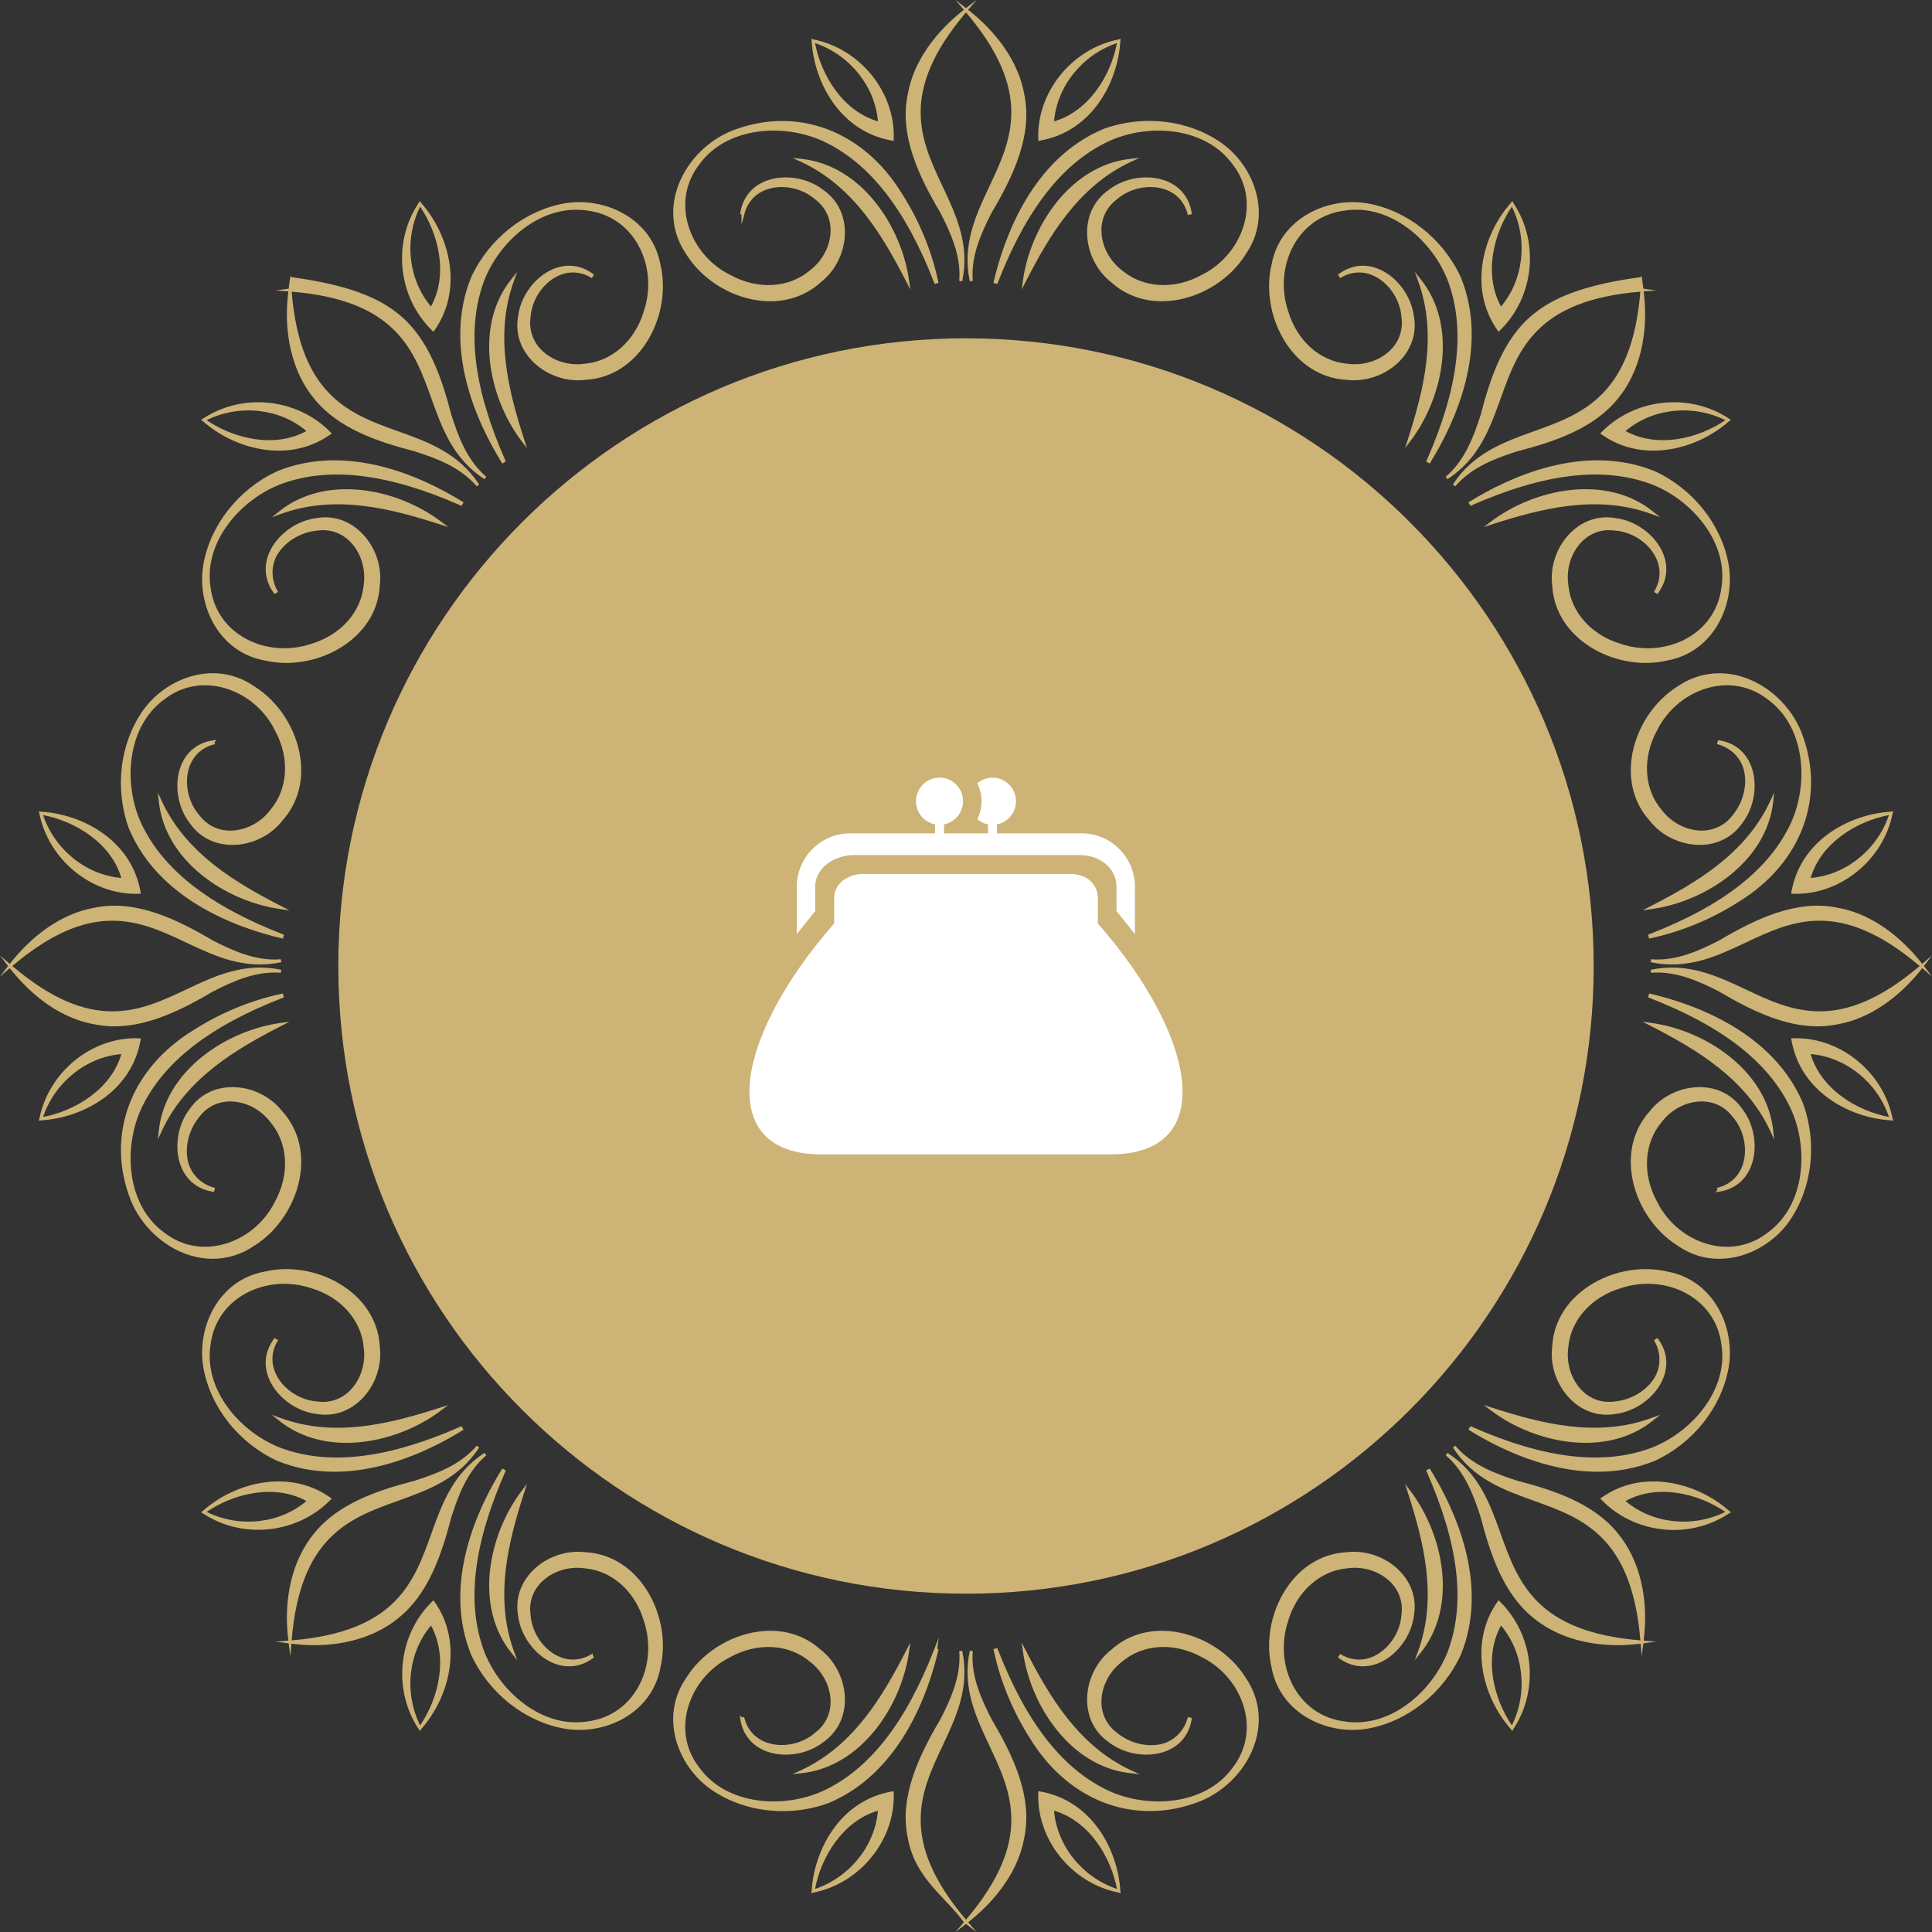 <?xml version="1.0" encoding="UTF-8"?>
<svg xmlns="http://www.w3.org/2000/svg" width="153.896" height="153.897" viewBox="0 0 153.896 153.897">
  <rect x="0" y="0" width="153.896" height="153.897" fill="#333333" stroke="none"/>
  <defs>
    <style>
      .cls-1 {
        fill: #fff;
      }

      .cls-1, .cls-2 {
        fill-rule: evenodd;
      }

      .cls-2 {
        fill: #cdb375;
      }
    </style>
  </defs>
  <g id="Calque_1" data-name="Calque 1">
    <path class="cls-2" d="m76.948,26.948c27.614,0,50,22.386,50,50s-22.386,50-50,50-50-22.386-50-50,22.386-50,50-50Z"/>
  </g>
  <g id="Calque_7" data-name="Calque 7">
    <path class="cls-1" d="m88.938,70.647c0-1.541-1.392-2.534-2.926-2.534h-17.988c-1.534,0-3.089.993-3.089,2.534v1.926l-1.468,1.835v-3.761c0-2.353,1.907-4.268,4.251-4.268h6.765v-.71c-.865-.168-1.518-.929-1.518-1.846,0-1.039.839-1.881,1.875-1.881,1.035,0,1.874.842,1.874,1.881,0,.917-.653,1.678-1.517,1.846v.71h3.503v-.71c-.319-.062-.609-.206-.848-.408.209-.439.331-.926.331-1.438,0-.513-.125-.994-.331-1.43.327-.278.744-.451,1.205-.451,1.036,0,1.875.842,1.875,1.881,0,.917-.653,1.678-1.518,1.846v.71h6.742c2.344,0,4.251,1.915,4.251,4.268v3.761l-1.469-1.835v-1.926Zm-22.491.904c0-1.208,1.123-1.938,2.326-1.938h16.489c1.203,0,2.188.73,2.188,1.938v2.008c7.947,9.066,9.606,18.396,1.013,18.396h-23.029c-8.593,0-6.934-9.33,1.013-18.396v-2.008Z"/>
  </g>
  <g id="Calque_3" data-name="Calque 3">
    <path class="cls-2" d="m153.896,77.786l-.777-.667c-1.148,1.471-3.489,3.907-6.768,4.478-.523.109-1.049.159-1.573.159-2.736,0-5.452-1.361-7.814-2.759-1.585-.815-3.448-1.673-5.438-1.508l-.035-.235c2.929-.629,5.297.491,7.585,1.569,3.675,1.734,7.479,3.519,13.838-1.873-6.362-5.394-10.165-3.607-13.841-1.873-2.287,1.08-4.654,2.196-7.582,1.569l.035-.235c1.979.168,3.853-.693,5.443-1.512,2.81-1.663,6.124-3.275,9.386-2.596,3.273.57,5.615,3.007,6.763,4.477l.777-.667-.642.837.643.836Zm-10.806-6.588c-.092,0-.185-.002-.278-.006l-.136-.005.023-.134c.713-4.112,4.609-6.199,7.929-6.398l.184-.03-.055.178c-.723,3.636-4.057,6.395-7.667,6.395Zm1.141-1.263c2.771-.229,5.293-2.225,6.236-5.01-2.557.484-5.417,2.213-6.236,5.01Zm-5.708,1.885c-2.192,1.401-4.565,2.383-7.049,2.92l-.11.024-.083-.31.099-.039c5.862-2.274,9.547-5.162,11.265-8.829,1.455-3.158,1.163-7.718-1.847-9.88-1.282-.998-2.869-1.345-4.48-.977-1.845.422-3.461,1.711-4.321,3.449-1.2,2.191-1.05,4.683.377,6.354.765,1.005,1.981,1.628,3.178,1.63.974-.005,1.85-.424,2.443-1.2.751-.896,1.122-2.085.993-3.183-.105-1.164-.932-2.134-2.108-2.475l-.11-.031.078-.314.108.017c1.185.184,2.082.9,2.522,2.014.57,1.439.282,3.323-.7,4.583-.746,1.078-1.91,1.693-3.275,1.728-1.572.033-3.155-.705-4.112-1.947-1.184-1.314-1.691-3.089-1.419-4.99.33-2.316,1.745-4.504,3.691-5.709,1.509-1.026,3.319-1.293,5.096-.751,2.084.636,3.899,2.331,4.734,4.424,1.992,5.106.04,10.402-4.97,13.492Zm-6.819-35.924c-1.422,0-2.85-.385-4.12-1.286l-.114-.08.097-.1c2.644-2.712,7.01-3.176,10.161-1.081l.164.088-.151.108c-1.574,1.397-3.8,2.351-6.037,2.351Zm-2.219-1.562c2.556,1.399,5.802.599,7.951-.866-2.636-1.302-5.83-.931-7.951.866Zm-.644-2.54c-1.894,2.327-4.968,3.378-8.008,4.166-1.696.544-3.621,1.254-4.912,2.779l-.191-.141c1.612-2.506,4.072-3.389,6.45-4.242,3.839-1.378,7.805-2.809,8.484-11.122-8.314.683-9.744,4.644-11.119,8.48-.853,2.378-1.735,4.838-4.244,6.454l-.142-.191c1.526-1.29,2.235-3.216,2.781-4.918.786-3.034,1.838-6.107,4.166-8.004,2.095-1.758,5.222-2.511,8.583-2.984l.076-.1.139,1.024,1.022.139-.998.076c.428,3.364-.326,6.487-2.087,8.584Zm-9.472-5.366l-.08-.113c-2.319-3.27-1.22-7.584,1.065-10.158l.109-.151.086.165c2.113,3.153,1.649,7.52-1.081,10.161l-.099.096Zm1.062-9.966c-1.466,2.15-2.265,5.395-.866,7.952,1.796-2.121,2.168-5.316.866-7.952Zm-6.55,20.466l-.278-.163.043-.096c2.536-5.752,3.099-10.4,1.721-14.208-1.202-3.262-4.632-6.283-8.291-5.681-1.623.211-2.993,1.09-3.864,2.477-.998,1.588-1.226,3.642-.612,5.495.701,2.397,2.569,4.053,4.76,4.225,1.246.168,2.551-.248,3.399-1.094.696-.693,1.008-1.607.879-2.576-.078-1.332-.896-2.634-2.035-3.249-.894-.484-1.872-.47-2.752.036l-.101.058-.168-.279.088-.065c.969-.707,2.106-.835,3.209-.358,1.42.614,2.548,2.15,2.745,3.736.234,1.289-.153,2.547-1.093,3.536-1.088,1.146-2.733,1.73-4.285,1.532-1.767-.092-3.379-.989-4.532-2.524-1.404-1.872-1.951-4.419-1.428-6.648.684-3.732,4.518-5.439,7.671-4.876,3.141.562,5.974,2.804,7.396,5.85,2.333,5.7-.51,11.703-2.411,14.774l-.061.098Zm-.73,94.748l-.454.563.25-.678c1.61-4.371.424-8.848-.815-12.702l-.213-.663.422.555c2.643,3.477,3.825,9.19.81,12.925Zm-.454-110.016l.454.563c3.014,3.735,1.832,9.448-.81,12.926l-.422.554.213-.662c1.239-3.854,2.426-8.332.815-12.702l-.25-.679Zm-5.442,101.984c1.551-.195,3.191.389,4.278,1.534.939.989,1.325,2.247,1.09,3.543-.196,1.579-1.325,3.115-2.745,3.73-1.101.475-2.239.347-3.208-.361l-.089-.064.17-.277.1.057c.88.506,1.858.519,2.752.036,1.139-.616,1.957-1.918,2.034-3.241.13-.977-.183-1.892-.879-2.585-.847-.845-2.146-1.264-3.392-1.095-2.197.175-4.065,1.831-4.765,4.222-.615,1.858-.386,3.914.612,5.503.871,1.385,2.241,2.264,3.858,2.473,3.661.604,7.093-2.418,8.296-5.681,1.377-3.808.814-8.455-1.721-14.207l-.043-.098.278-.162.061.099c1.902,3.07,4.745,9.071,2.413,14.768-1.423,3.051-4.256,5.293-7.397,5.856-.395.069-.799.105-1.206.105-2.86,0-5.87-1.717-6.467-4.988-.522-2.223.025-4.771,1.43-6.643,1.152-1.535,2.765-2.431,4.54-2.524Zm-13.723-99.717c-.334.048-.665.071-.991.071-1.521,0-2.916-.516-4.004-1.496-1.235-.953-1.981-2.53-1.941-4.109.036-1.364.652-2.527,1.734-3.277,1.255-.979,3.141-1.265,4.579-.696,1.113.442,1.829,1.337,2.013,2.523l.018.108-.316.077-.031-.112c-.264-.98-.946-1.68-1.92-1.971-1.238-.369-2.738-.028-3.73.854-.783.598-1.209,1.467-1.207,2.449.002,1.197.625,2.413,1.625,3.172,1.678,1.432,4.168,1.581,6.355.385,1.743-.864,3.032-2.481,3.454-4.328.367-1.607.02-3.196-.976-4.474-2.165-3.012-6.723-3.305-9.882-1.848-3.665,1.718-6.553,5.402-8.83,11.263l-.038.099-.312-.082.026-.113c.828-3.516,3.063-9.77,8.738-12.149,3.162-1.153,6.753-.733,9.371,1.092,2.631,1.835,4.134,5.75,1.972,8.875-1.202,1.942-3.39,3.357-5.707,3.687Zm-10.687-12.728l-.134.024-.005-.136c-.146-3.715,2.66-7.203,6.39-7.944l.178-.056-.031.184c-.199,3.321-2.286,7.216-6.398,7.928Zm1.118-1.531c2.796-.819,4.525-3.68,5.01-6.236-2.785.943-4.781,3.465-5.01,6.236Zm-6.476,12.705l-.235.034c-.625-2.933.49-5.298,1.569-7.585,1.735-3.676,3.521-7.479-1.873-13.837-5.395,6.361-3.608,10.165-1.872,13.841,1.079,2.286,2.195,4.651,1.568,7.582l-.235-.035c.166-1.992-.693-3.855-1.512-5.444-1.663-2.811-3.275-6.128-2.595-9.385.569-3.272,3.006-5.615,4.476-6.764l-.668-.78.838.645L77.786.001l-.668.779c1.471,1.149,3.908,3.493,4.477,6.767.68,3.256-.933,6.573-2.6,9.388-.815,1.584-1.673,3.447-1.508,5.438Zm-2.725.163l-.31.081-.038-.099c-2.275-5.861-5.163-9.545-8.829-11.263-3.158-1.458-7.718-1.166-9.881,1.845-.998,1.282-1.344,2.872-.977,4.48.422,1.846,1.711,3.462,3.449,4.323,2.192,1.197,4.684,1.048,6.354-.379,1.006-.764,1.629-1.98,1.631-3.177.001-.982-.425-1.85-1.201-2.443-.997-.886-2.494-1.229-3.737-.859-.974.292-1.655.991-1.919,1.972l-.234.867-.007-.807-.106-.026.016-.108c.186-1.186.901-2.082,2.015-2.523,1.438-.568,3.323-.282,4.583.7,1.078.746,1.694,1.911,1.729,3.276.04,1.578-.706,3.153-1.948,4.112-1.082.974-2.477,1.49-3.997,1.49-.326,0-.658-.024-.993-.072-2.316-.33-4.504-1.744-5.709-3.691-1.026-1.507-1.294-3.318-.751-5.095.637-2.084,2.332-3.898,4.423-4.735,5.106-1.991,10.403-.04,13.493,4.971,1.402,2.193,2.385,4.565,2.92,7.048l.024.112Zm-3.711-11.337c-4.112-.712-6.198-4.607-6.398-7.928l-.03-.184.178.055c3.729.742,6.536,4.23,6.389,7.945l-.005.136-.134-.024Zm-6.127-7.767c.483,2.557,2.213,5.417,5.01,6.236-.229-2.771-2.226-5.293-5.01-6.236Zm-1.137,9.448l-.657-.304.719.077c4.773.51,7.977,5.385,8.567,9.713l.094.691-.318-.62c-1.849-3.601-4.176-7.606-8.405-9.557Zm8.629,118.652c-.59,4.329-3.794,9.205-8.567,9.714l-.719.077.657-.303c4.229-1.952,6.556-5.958,8.405-9.558l.318-.619-.094.689Zm-12.052-1.559c1.901-.275,3.675.234,4.996,1.425,1.235.954,1.981,2.53,1.94,4.11-.036,1.363-.652,2.526-1.734,3.275-1.255.978-3.14,1.263-4.579.696-1.113-.441-1.829-1.338-2.014-2.523l-.047-.306.195.159c.021-.005.039-.01.039-.01l.113-.029.031.114c.264.979.946,1.679,1.921,1.97,1.24.37,2.739.028,3.729-.854.782-.598,1.208-1.466,1.206-2.448-.001-1.197-.624-2.413-1.625-3.172-1.676-1.432-4.169-1.582-6.355-.386-1.743.864-3.032,2.482-3.454,4.329-.366,1.608-.02,3.195.976,4.472,2.166,3.014,6.725,3.306,9.883,1.85,3.665-1.717,6.553-5.402,8.829-11.264l.367-.944-.124.9.107.028-.026.112c-.827,3.517-3.061,9.771-8.737,12.149-1.183.431-2.426.642-3.655.642-2.058,0-4.077-.591-5.717-1.733-2.631-1.835-4.133-5.751-1.972-8.876,1.202-1.941,3.39-3.356,5.707-3.686Zm-13.722-99.718c-1.544.198-3.19-.388-4.278-1.534-.939-.988-1.326-2.247-1.091-3.543.196-1.578,1.325-3.114,2.745-3.729,1.101-.475,2.24-.348,3.209.359l.088.065-.169.279-.101-.058c-.88-.507-1.858-.519-2.752-.036-1.139.615-1.956,1.917-2.033,3.241-.13.977.182,1.892.878,2.585.848.845,2.147,1.263,3.392,1.094,2.199-.173,4.067-1.83,4.766-4.222.615-1.858.386-3.913-.612-5.501-.871-1.386-2.242-2.265-3.86-2.475-3.658-.594-7.091,2.419-8.295,5.682-1.377,3.806-.814,8.453,1.721,14.207.03.105-.018.133-.135.201l-.1.058-.061-.098c-1.902-3.071-4.745-9.072-2.413-14.768,1.423-3.051,4.257-5.293,7.398-5.856,3.159-.562,6.99,1.144,7.672,4.882.523,2.223-.025,4.771-1.429,6.643-1.153,1.535-2.765,2.432-4.54,2.524Zm-8.046,7.913c-2.506-1.612-3.388-4.071-4.242-6.45-1.378-3.839-2.81-7.805-11.122-8.484.682,8.314,4.644,9.744,8.479,11.119,2.379.853,4.838,1.736,6.455,4.245l-.191.141c-1.292-1.525-3.216-2.235-4.918-2.78-3.034-.787-6.108-1.838-8.004-4.166-1.758-2.097-2.512-5.22-2.084-8.583l-1-.076,1.024-.139.139-1.021.076.097c3.361.473,6.487,1.226,8.584,2.986,2.326,1.894,3.377,4.968,4.167,8.008.543,1.696,1.252,3.621,2.778,4.912l-.141.191Zm-4.069-11.74l-.099-.096c-2.73-2.641-3.194-7.008-1.081-10.161l.087-.165.109.151c2.284,2.575,3.383,6.889,1.065,10.158l-.081.113Zm-1.062-9.966c-1.302,2.636-.93,5.831.867,7.952,1.398-2.557.599-5.801-.867-7.952Zm-7.039,18.068l-.113.08c-1.27.9-2.698,1.286-4.12,1.286-2.239,0-4.463-.954-6.038-2.351l-.152-.108.165-.088c3.15-2.093,7.519-1.63,10.161,1.081l.097.1Zm-9.966-1.062c2.151,1.467,5.396,2.265,7.952.866-2.121-1.797-5.316-2.169-7.952-.866Zm3.779,21.191c1.941,1.202,3.356,3.39,3.686,5.707.271,1.9-.236,3.674-1.426,4.995-.953,1.235-2.529,1.981-4.108,1.94-1.364-.035-2.527-.65-3.277-1.733-.978-1.255-1.266-3.139-.696-4.578.441-1.114,1.337-1.83,2.523-2.014l.303-.048-.155.194.038.153-.113.03c-.98.264-1.681.947-1.971,1.921-.37,1.241-.028,2.739.853,3.729.598.781,1.464,1.207,2.444,1.207h.006c1.197-.002,2.412-.625,3.172-1.625,1.432-1.677,1.581-4.169.384-6.355-.863-1.742-2.481-3.033-4.328-3.454-1.609-.367-3.196-.02-4.473.975-3.013,2.166-3.305,6.726-1.849,9.884,1.718,3.665,5.402,6.553,11.264,8.828l.098.039-.081.313-.113-.028c-3.516-.826-9.771-3.061-12.149-8.736-1.152-3.164-.733-6.753,1.091-9.372,1.836-2.632,5.752-4.134,8.877-1.972Zm-9.019,16.528l-.136.005c-.092.004-.185.006-.277.006-3.611,0-6.945-2.759-7.668-6.395l-.054-.178.184.03c3.32.199,7.216,2.286,7.928,6.398l.023.134Zm-7.79-6.261c.943,2.784,3.465,4.78,6.235,5.009-.819-2.796-3.679-4.525-6.235-5.009Zm13.502,9.977c1.585.815,3.449,1.672,5.439,1.508l.034.235c-2.934.627-5.298-.491-7.585-1.57-3.676-1.734-7.48-3.519-13.837,1.874,6.36,5.394,10.164,3.608,13.841,1.872,2.286-1.079,4.651-2.197,7.582-1.568l-.035.235c-1.992-.165-3.854.692-5.445,1.511-2.357,1.395-5.073,2.756-7.809,2.756-.526,0-1.051-.05-1.576-.16-3.273-.57-5.615-3.006-6.763-4.477l-.778.668.643-.837-.643-.837.778.667c1.148-1.471,3.491-3.907,6.767-4.477,3.255-.68,6.572.933,9.387,2.6Zm-5.848,7.805l.136.005-.023.134c-.713,4.113-4.608,6.199-7.928,6.397l-.184.031.054-.178c.742-3.73,4.223-6.546,7.945-6.389Zm-1.419,1.256c-2.77.228-5.292,2.225-6.235,5.01,2.557-.483,5.417-2.212,6.235-5.01Zm2.986-20.113l-.077-.719.303.657c1.952,4.229,5.957,6.556,9.558,8.405l.619.318-.69-.094c-4.328-.591-9.204-3.794-9.713-8.567Zm.226,26.26l-.303.657.077-.72c.51-4.772,5.385-7.976,9.713-8.567l.69-.094-.619.319c-3.601,1.849-7.606,4.175-9.558,8.405Zm2.496-8.031c2.193-1.401,4.565-2.384,7.049-2.92l.112-.024.08.31-.098.038c-5.861,2.274-9.546,5.162-11.264,8.829-1.456,3.158-1.164,7.718,1.845,9.88,1.283.998,2.873,1.344,4.48.977,1.846-.421,3.463-1.71,4.323-3.449,1.199-2.19,1.05-4.682-.378-6.354-.765-1.006-1.981-1.628-3.178-1.63h-.005c-.98,0-1.845.427-2.438,1.201-.751.895-1.121,2.084-.993,3.183.105,1.164.933,2.133,2.108,2.474l.11.031-.078.315-.107-.018c-1.186-.184-2.082-.899-2.523-2.014-.57-1.438-.282-3.322.7-4.583.745-1.077,1.909-1.693,3.273-1.728.041-.001.083-.002.124-.002,1.537,0,3.057.74,3.991,1.949,1.183,1.315,1.69,3.089,1.419,4.99-.331,2.316-1.745,4.504-3.692,5.71-.997.678-2.128,1.025-3.293,1.026-.596,0-1.201-.091-1.802-.275-2.085-.637-3.899-2.332-4.735-4.424-1.992-5.107-.041-10.402,4.97-13.492Zm10.94,37.21l.114.08-.097.099c-1.533,1.572-3.646,2.389-5.766,2.389-1.534,0-3.072-.428-4.396-1.308l-.165-.086.152-.109c2.574-2.285,6.889-3.384,10.158-1.065Zm-1.901.276c-2.556-1.4-5.802-.6-7.952.867,2.635,1.3,5.83.93,7.952-.867Zm12.416-5.622c-2.249,1.392-6.071,3.29-10.192,3.29-1.507,0-3.053-.254-4.577-.878-3.051-1.422-5.292-4.256-5.855-7.397-.562-3.159,1.144-6.99,4.882-7.672,2.225-.523,4.77.023,6.642,1.429,1.536,1.153,2.433,2.764,2.525,4.54.199,1.548-.389,3.191-1.534,4.278-.99.94-2.248,1.323-3.543,1.091-1.579-.197-3.115-1.326-3.729-2.746-.476-1.099-.348-2.239.359-3.208l.065-.089.278.17-.058.1c-.506.88-.518,1.858-.035,2.752.615,1.139,1.917,1.957,3.24,2.034.976.133,1.893-.183,2.586-.879.845-.848,1.264-2.148,1.093-3.391-.173-2.199-1.829-4.067-4.221-4.766-1.858-.614-3.914-.385-5.502.612-1.386.871-2.264,2.241-2.474,3.859-.599,3.661,2.418,7.092,5.682,8.296,3.804,1.376,8.452.812,14.207-1.722l.097-.042.163.278-.099.061Zm-9.101-62.76c-1.402,1.052-3.182,1.623-4.925,1.623-.584,0-1.163-.064-1.723-.196-3.732-.683-5.438-4.513-4.874-7.669.561-3.142,2.802-5.976,5.849-7.396,5.699-2.335,11.702.508,14.774,2.41l.099.061-.163.278-.097-.042c-5.753-2.537-10.402-3.099-14.208-1.722-3.263,1.204-6.281,4.634-5.681,8.291.21,1.623,1.09,2.994,2.477,3.865,1.587.997,3.642,1.225,5.495.612,2.396-.702,4.053-2.569,4.225-4.76.171-1.252-.249-2.552-1.094-3.4-.692-.695-1.605-1.006-2.576-.878-1.165.102-2.267.68-2.953,1.548-.75.897-.85,2.168-.26,3.24l.056.1-.277.168-.065-.088c-.707-.97-.835-2.11-.359-3.21.615-1.419,2.151-2.548,3.736-2.745,1.287-.236,2.548.153,3.538,1.094,1.145,1.087,1.731,2.73,1.531,4.285-.092,1.766-.989,3.379-2.525,4.531Zm7.42,61.157c-2.033,1.545-4.83,2.592-7.549,2.592-1.933,0-3.825-.528-5.377-1.781l-.563-.454.679.25c4.372,1.611,8.849.425,12.702-.815l.662-.213-.554.421Zm-12.811-71.39l-.678.251.563-.455c3.736-3.014,9.449-1.831,12.926.811l.554.421-.662-.213c-3.855-1.238-8.332-2.424-12.703-.815Zm2.719,81.155c1.894-2.328,4.968-3.379,8.008-4.167,1.696-.544,3.621-1.253,4.912-2.78l.191.142c-1.612,2.506-4.072,3.389-6.45,4.243-3.839,1.377-7.804,2.809-8.484,11.12,8.315-.68,9.744-4.643,11.119-8.478.854-2.379,1.736-4.838,4.245-6.455l.141.192c-1.526,1.291-2.235,3.215-2.78,4.917-.788,3.034-1.839,6.108-4.167,8.003-1.712,1.438-4.109,2.207-6.762,2.207-.595,0-1.204-.043-1.82-.121l-.076.999-.139-1.024-1.022-.139.998-.077c-.428-3.362.326-6.486,2.086-8.582Zm9.473,5.364l.08.114c2.318,3.27,1.219,7.584-1.065,10.158l-.109.151-.087-.164c-2.094-3.151-1.63-7.518,1.081-10.162l.1-.097Zm-1.063,9.967c1.466-2.15,2.266-5.396.867-7.952-1.797,2.121-2.169,5.316-.867,7.952Zm8.299-18.578c-1.238,3.854-2.425,8.331-.814,12.702l.25.678-.454-.563c-3.015-3.734-1.833-9.447.81-12.925l.421-.555-.213.663Zm.213-83.156l-.421-.554c-2.644-3.478-3.826-9.191-.81-12.926l.454-.563-.25.679c-1.611,4.371-.424,8.848.814,12.702l.213.662Zm-1.962,81.268l.279.162-.043.098c-2.536,5.752-3.1,10.4-1.722,14.207,1.204,3.263,4.631,6.275,8.291,5.682,1.623-.211,2.994-1.091,3.865-2.478.997-1.587,1.226-3.642.612-5.495-.701-2.396-2.569-4.053-4.76-4.225-1.253-.171-2.552.249-3.4,1.095-.695.693-1.008,1.608-.878,2.575.078,1.333.895,2.634,2.034,3.25.895.482,1.873.47,2.752-.037l.178-.102v.173l.092.15-.088.064c-.969.709-2.108.836-3.21.361-1.419-.615-2.548-2.152-2.745-3.737-.234-1.289.154-2.548,1.094-3.537,1.087-1.145,2.73-1.731,4.285-1.532,1.767.093,3.379.99,4.532,2.526,1.404,1.871,1.951,4.418,1.426,6.646-.597,3.266-3.604,4.98-6.461,4.982-.408,0-.814-.036-1.209-.106-3.14-.562-5.974-2.804-7.396-5.85-2.333-5.698.509-11.701,2.411-14.773l.061-.099Zm31.036,25.729l.134-.023.005.136c.147,3.715-2.66,7.204-6.389,7.943l-.178.056.03-.184c.2-3.32,2.286-7.214,6.398-7.928Zm-1.118,1.533c-2.796.818-4.526,3.678-5.009,6.234,2.784-.942,4.78-3.464,5.009-6.234Zm6.476-12.707l.235-.035c.626,2.934-.49,5.299-1.569,7.587-1.735,3.676-3.52,7.479,1.873,13.837,5.395-6.362,3.608-10.165,1.873-13.841-1.08-2.287-2.196-4.651-1.569-7.583l.235.035c-.165,1.991.693,3.855,1.512,5.444,1.663,2.809,3.276,6.126,2.595,9.385-.57,3.274-3.006,5.616-4.476,6.764l.667.778-.837-.643-.836.643.666-.778c-1.47-2.048-3.906-3.489-4.477-6.767-.679-3.255.933-6.572,2.6-9.387.815-1.584,1.673-3.447,1.508-5.439Zm4.977-108.47l.094-.69c.59-4.328,3.794-9.203,8.566-9.713l.72-.077-.656.304c-4.231,1.952-6.558,5.957-8.406,9.557l-.318.619Zm9.382,118.267l-.721-.077c-4.773-.51-7.976-5.385-8.567-9.714l-.094-.69.318.62c1.848,3.6,4.175,7.606,8.406,9.558l.658.303Zm-11.634-9.958l.31-.083.038.099c2.274,5.861,5.162,9.545,8.83,11.265,3.159,1.455,7.717,1.162,9.88-1.847.998-1.282,1.344-2.871.977-4.479-.421-1.846-1.711-3.462-3.449-4.323-2.19-1.199-4.684-1.05-6.354.378-1.006.765-1.628,1.981-1.63,3.179-.002.981.425,1.849,1.2,2.441.896.751,2.089,1.124,3.183.994,1.164-.105,2.134-.932,2.475-2.108l.032-.11.314.079-.018.107c-.185,1.185-.901,2.082-2.014,2.523-1.44.568-3.325.281-4.583-.701-1.078-.746-1.693-1.91-1.729-3.275-.039-1.578.706-3.154,1.948-4.111,1.313-1.185,3.091-1.689,4.989-1.42,2.317.33,4.504,1.745,5.71,3.692,1.026,1.507,1.294,3.317.751,5.094-.637,2.085-2.331,3.9-4.424,4.735-1.328.518-2.669.769-3.981.769-3.731,0-7.225-2.032-9.511-5.739-1.401-2.192-2.384-4.565-2.92-7.049l-.024-.11Zm3.711,11.335c4.113.714,6.199,4.608,6.398,7.928l.031.184-.178-.056c-3.73-.739-6.536-4.228-6.39-7.943l.005-.136.134.023Zm6.128,7.767c-.484-2.557-2.214-5.416-5.01-6.234.229,2.77,2.225,5.292,5.01,6.234Zm26.328-34.736c2.506,1.612,3.388,4.072,4.241,6.45,1.378,3.839,2.81,7.805,11.122,8.483-.682-8.313-4.644-9.743-8.479-11.118-2.379-.853-4.838-1.735-6.455-4.245l.191-.142c1.291,1.526,3.215,2.236,4.918,2.782,3.034.786,6.109,1.838,8.003,4.166,1.76,2.095,2.513,5.219,2.086,8.581l.998.077-1.022.139-.139,1.022-.076-.997c-.616.078-1.225.121-1.82.121-2.654,0-5.051-.769-6.765-2.208-2.327-1.895-3.378-4.968-4.166-8.008-.544-1.696-1.253-3.621-2.779-4.911l.142-.192Zm4.068,11.739l.099.097c2.711,2.644,3.176,7.011,1.081,10.161l-.086.165-.109-.151c-2.285-2.574-3.384-6.889-1.065-10.158l.08-.114Zm1.062,9.967c1.302-2.636.93-5.831-.866-7.951-1.399,2.556-.6,5.801.866,7.951Zm7.039-18.067l.114-.08c3.267-2.319,7.584-1.22,10.157,1.065l.151.109-.164.086c-1.327.889-2.868,1.322-4.405,1.322-2.117,0-4.226-.822-5.756-2.403l-.097-.099Zm9.966,1.063c-2.15-1.468-5.396-2.268-7.951-.867,2.118,1.795,5.313,2.168,7.951.867Zm-4.619-19.145c3.732.682,5.439,4.513,4.875,7.67-.561,3.141-2.803,5.975-5.85,7.396-1.525.625-3.073.879-4.581.879-4.123,0-7.944-1.897-10.192-3.289l-.099-.061.162-.278.097.042c5.752,2.535,10.401,3.098,14.208,1.722,3.263-1.204,6.281-4.635,5.683-8.291-.212-1.624-1.092-2.995-2.479-3.866-1.588-.997-3.641-1.226-5.496-.611-2.395.701-4.052,2.57-4.223,4.76-.171,1.251.248,2.552,1.093,3.399.693.697,1.61,1.012,2.576.879,1.164-.102,2.267-.68,2.954-1.548.748-.898.849-2.169.259-3.24l-.055-.1.276-.169.065.089c.707.97.835,2.109.358,3.209-.613,1.42-2.15,2.548-3.735,2.745-1.288.235-2.548-.154-3.537-1.093-1.145-1.087-1.732-2.73-1.531-4.284.092-1.768.989-3.381,2.525-4.533,1.871-1.404,4.416-1.95,6.647-1.427Zm-15.685-60.992l-.162-.279.099-.061c3.071-1.902,9.078-4.741,14.768-2.413,3.051,1.423,5.292,4.257,5.855,7.399.563,3.158-1.145,6.989-4.882,7.671-.557.131-1.134.194-1.717.194-1.74,0-3.522-.571-4.924-1.623-1.536-1.153-2.432-2.765-2.525-4.541-.2-1.547.388-3.189,1.533-4.277.99-.939,2.247-1.326,3.544-1.091,1.578.196,3.114,1.325,3.728,2.745.476,1.1.349,2.239-.359,3.209l-.065.088-.277-.169.057-.101c.506-.88.519-1.857.035-2.752-.615-1.139-1.917-1.956-3.239-2.033-.98-.134-1.894.182-2.587.878-.845.848-1.264,2.148-1.093,3.392.173,2.199,1.83,4.067,4.221,4.766,1.857.615,3.914.385,5.501-.612,1.387-.871,2.266-2.242,2.476-3.86.599-3.661-2.42-7.091-5.682-8.295-3.807-1.377-8.454-.815-14.208,1.722l-.097.043Zm1.617,1.262c3.478-2.642,9.191-3.826,12.926-.811l.563.455-.678-.251c-4.372-1.609-8.849-.423-12.703.815l-.662.213.554-.421Zm12.811,71.39l.678-.25-.563.454c-1.551,1.252-3.443,1.78-5.375,1.78-2.72,0-5.517-1.046-7.551-2.591l-.555-.421.663.213c3.854,1.239,8.33,2.424,12.703.815Zm9.46-49.159l.303-.658-.077.72c-.511,4.772-5.386,7.976-9.714,8.567l-.689.094.619-.318c3.6-1.848,7.605-4.175,9.558-8.405Zm.226,26.259l.077.719-.303-.656c-1.953-4.23-5.958-6.556-9.558-8.405l-.619-.319.689.094c4.329.591,9.204,3.794,9.714,8.567Zm-7.588,9.193c-1.942-1.202-3.356-3.39-3.686-5.708-.272-1.9.235-3.674,1.425-4.995.929-1.203,2.448-1.942,3.985-1.942.041,0,.083.001.125.002,1.363.035,2.526.651,3.275,1.734.978,1.254,1.266,3.138.696,4.577-.44,1.114-1.337,1.83-2.523,2.014l-.306.049.158-.195c-.004-.021-.009-.039-.009-.039l-.029-.114.114-.031c.98-.263,1.68-.946,1.971-1.92.37-1.24.027-2.739-.854-3.728-.598-.781-1.463-1.207-2.444-1.207h-.005c-1.198.001-2.413.624-3.172,1.624-1.432,1.677-1.581,4.169-.385,6.355.863,1.744,2.48,3.033,4.327,3.454,1.61.368,3.198.02,4.474-.975,3.013-2.165,3.305-6.725,1.85-9.883-1.719-3.666-5.404-6.555-11.265-8.829l-.099-.038.084-.312.111.026c3.517.827,9.77,3.06,12.149,8.738,1.152,3.162.733,6.751-1.09,9.37-1.223,1.754-3.372,3.006-5.594,3.006-1.111,0-2.241-.313-3.283-1.033Zm9.018-16.528l.136-.005c.093-.004.186-.006.278-.006,3.61,0,6.943,2.758,7.667,6.395l.055.178-.184-.031c-3.32-.198-7.216-2.284-7.929-6.397l-.023-.134Zm7.791,6.261c-.943-2.785-3.465-4.781-6.236-5.01.819,2.797,3.679,4.526,6.236,5.01Z"/>
  </g>
</svg>